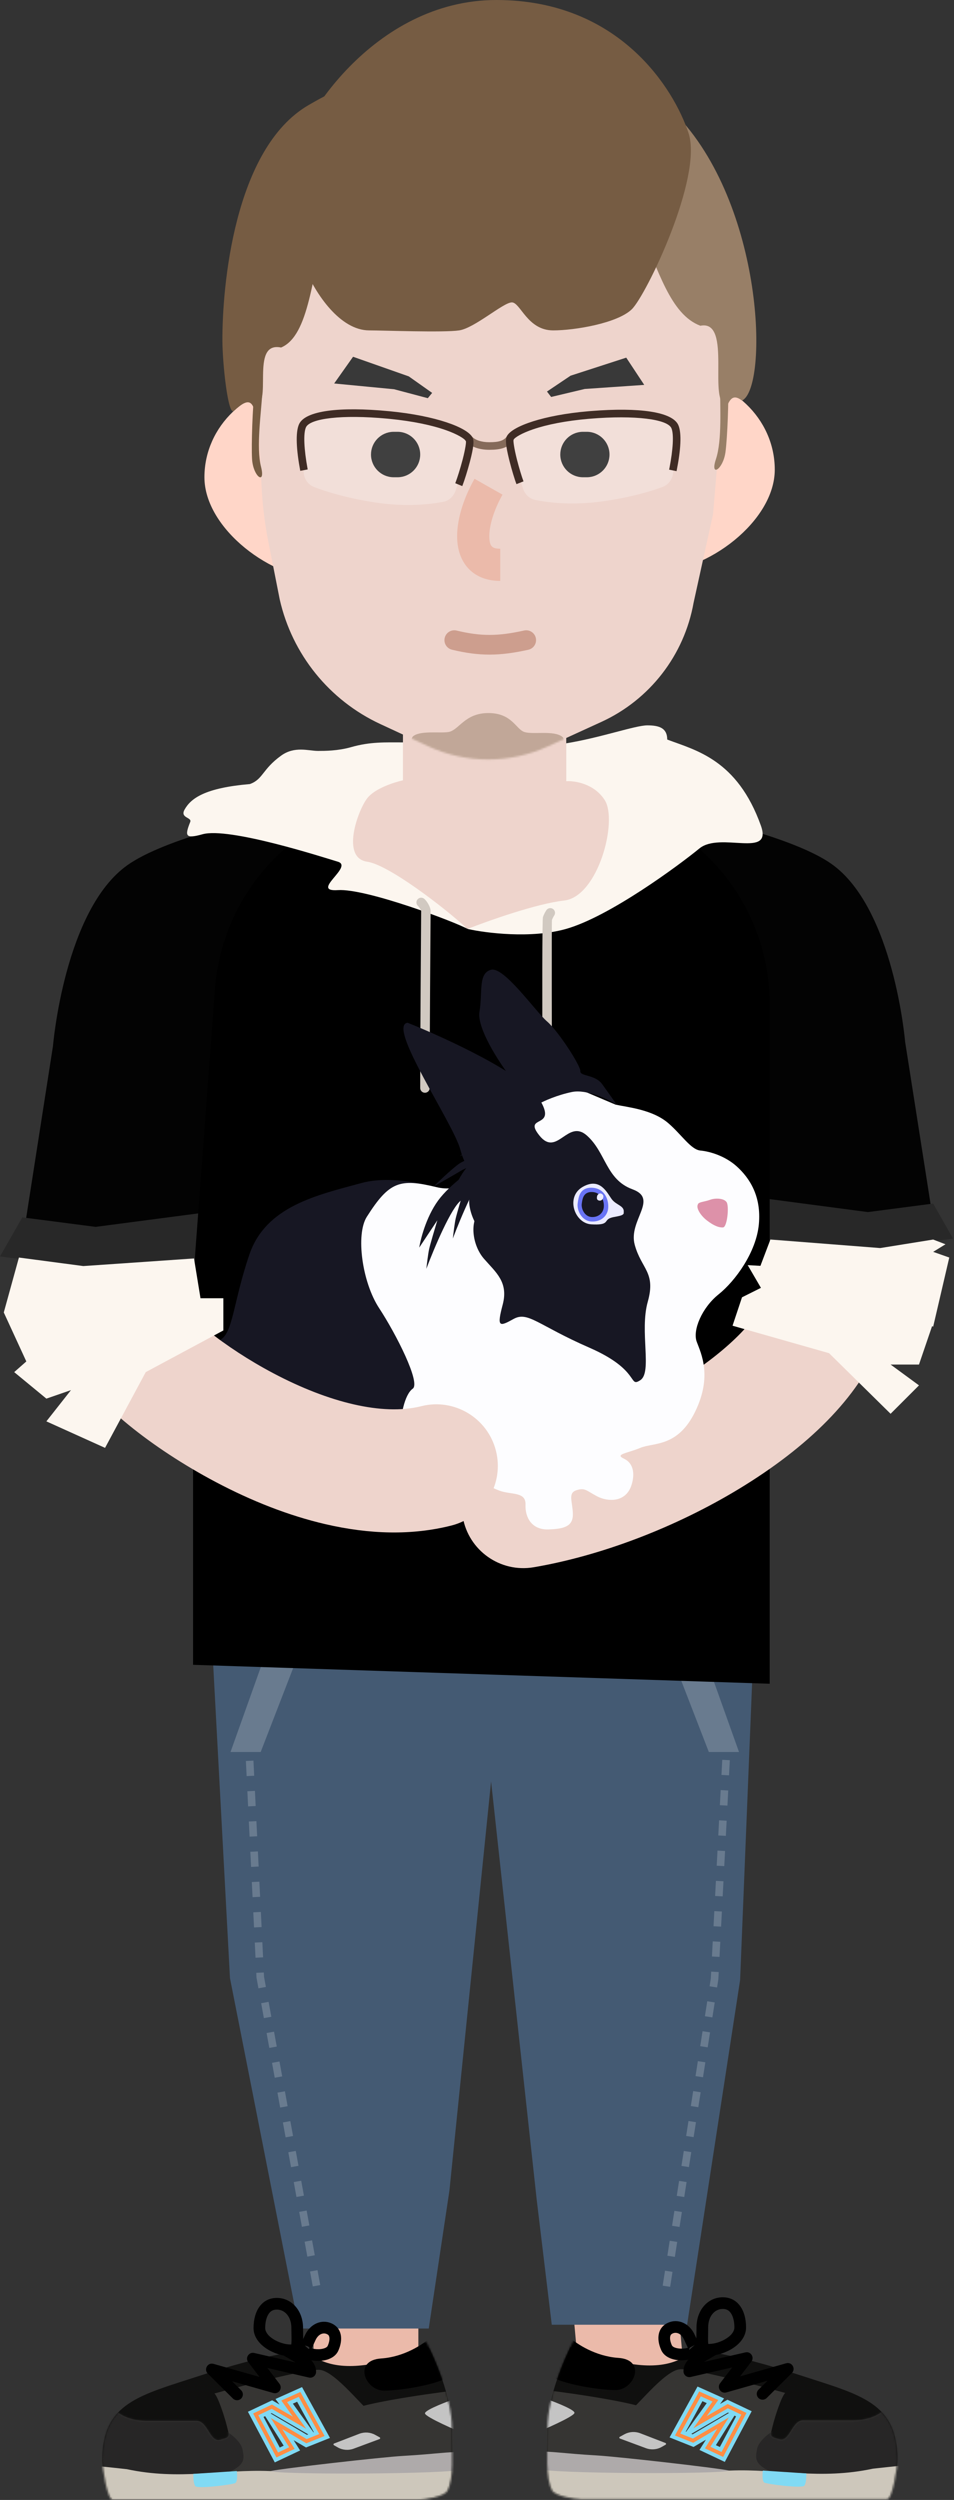 <?xml version="1.0" encoding="UTF-8"?>
<svg width="511px" height="1339px" viewBox="0 0 511 1339" version="1.1" xmlns="http://www.w3.org/2000/svg" xmlns:xlink="http://www.w3.org/1999/xlink">
    <rect x="0" y="0" width="511" height="1339" fill="#333333" stroke="none"/>
    <!-- Generator: Sketch 55.2 (78181) - https://sketchapp.com -->
    <title>gee_me_039</title>
    <desc>Created with Sketch.</desc>
    <defs>
        <path d="M187.738,63.906 C187.738,47.909 182.459,39.125 172.907,32.917 C127.454,3.398 68.519,2.008 14.363,0 C13.921,0 12.506,3.287 12.313,3.682 C10.369,7.679 0.168,29.468 0.168,46.905 C0.168,60.244 -0.973,73.36 2.703,80.136 C4.362,83.19 14.719,84.863 18.197,84.863 L182.099,84.863 C185.213,84.863 187.738,67.02 187.738,63.906 Z" id="path-1"></path>
        <path d="M120.969,27.398 C136.684,27.398 141.078,18.269 142.768,16.747 C145.809,20.298 143.275,34.601 145.302,41.093 C147.33,47.585 144.458,53.945 142.768,56.308 L1.33,62.902 C0.486,49.38 -0.698,22.327 1.33,22.327 C3.865,22.327 20.087,0.517 28.705,0.01 C35.6,-0.396 69.091,8.298 84.976,12.69 C82.948,14.719 79.602,25.065 78.386,29.934 C76.865,36.021 76.358,36.021 81.934,37.542 C87.511,39.064 88.525,27.398 94.608,27.398 L120.969,27.398 Z" id="path-3"></path>
        <path d="M0,64.17 C0,48.183 5.274,39.409 14.818,33.211 C60.23,3.713 119.114,2.323 173.221,0.325 C173.663,0.325 175.076,3.611 175.269,4.007 C177.212,7.993 187.403,29.762 187.403,47.189 C187.403,60.508 188.544,73.614 184.87,80.39 C183.213,83.443 172.865,85.107 169.39,85.107 L5.635,85.107 C2.523,85.107 0,67.284 0,64.17 Z" id="path-5"></path>
        <path d="M25.178,27.683 C9.476,27.683 5.087,18.563 3.398,17.042 C0.359,20.592 2.892,34.885 0.866,41.367 C-1.16,47.848 1.71,54.209 3.398,56.572 L144.71,63.155 C145.554,49.644 146.736,22.621 144.71,22.621 C142.178,22.621 125.97,0.832 117.36,0.325 C110.471,-0.081 77.009,8.602 61.139,12.984 C63.164,15.013 66.507,25.349 67.723,30.218 C69.243,36.295 69.748,36.295 64.177,37.816 C58.606,39.338 57.593,27.683 51.516,27.683 L25.178,27.683 Z" id="path-7"></path>
        <path d="M12.659,103.794 C15.632,63.502 37.677,17.909 71.672,0.934 C96.739,0.934 105.596,0.934 123.337,0.934 L199.271,0.934 C216.693,0.934 235.786,0.934 249.384,3.628 C286.328,21.652 310.249,68.076 310.249,111.966 L310.249,264.463 L310.249,482.987 L0.808,472.687 L0.808,264.463 L12.659,103.794 Z" id="path-9"></path>
        <path d="M0.293,133.27 C-3.179,60.721 54.677,0 127.273,0 C201.722,0 260.237,63.719 253.946,137.937 L246.076,230.772 L235.654,278.195 C230.648,306.305 212.171,330.168 186.218,342.044 L157.49,355.189 C147.488,359.766 136.618,362.135 125.62,362.135 C114.488,362.135 103.491,359.708 93.391,355.024 L67.903,343.202 C40.546,330.514 20.622,305.844 13.97,276.419 L7.896,245.657 C5.939,235.748 4.715,225.706 4.232,215.616 L0.293,133.27 Z" id="path-11"></path>
    </defs>
    <g id="GEE!-ME" stroke="none" stroke-width="1" fill="none" fill-rule="evenodd">
        <g id="gee_me_039" transform="translate(-345, -130)">
            <g transform="translate(345, 130)">
                <g id="lower-limb" transform="translate(54.75, 814.823)">
                    <path d="M190.164,125.593 C256.505,125.593 310.284,101.585 310.284,71.97 C310.284,42.356 256.505,18.348 190.164,18.348 C123.823,18.348 70.043,42.356 70.043,71.97 C70.043,101.585 123.823,125.593 190.164,125.593 Z" id="Path" fill="#445A73" fill-rule="nonzero"></path>
                    <path d="M264.567,248.155 C279.859,246.764 293.399,257.911 295.031,273.129 L295.077,273.591 L311.856,458.219 C313.26,473.672 301.878,487.339 286.432,488.744 C271.14,490.135 257.6,478.987 255.968,463.77 L255.922,463.307 L239.143,278.679 C237.739,263.226 249.121,249.56 264.567,248.155 Z" id="Path" fill="#EBBAAA" fill-rule="nonzero"></path>
                    <path d="M141.259,247.542 C156.613,247.542 169.09,259.871 169.338,275.174 L169.341,275.638 L169.341,452.648 C169.341,468.165 156.769,480.744 141.259,480.744 C125.905,480.744 113.428,468.416 113.18,453.113 L113.177,452.648 L113.177,275.638 C113.177,260.121 125.75,247.542 141.259,247.542 Z" id="Path" fill="#EBBAAA" fill-rule="nonzero"></path>
                    <polygon id="Path" fill="#445A73" fill-rule="nonzero" points="55.972 11.97 222.477 2.27373675e-13 185.983 358.463 174.896 432.36 105.444 432.36 68.438 244.7"></polygon>
                    <polygon id="Path" fill="#445A73" fill-rule="nonzero" points="195.047 17.872 350.886 17.872 341.681 245.714 313.292 430.332 240.799 430.332 232.787 363.859"></polygon>
                    <polygon id="Path" fill="#FFFFFF" opacity="0.2" points="68.726 123.564 96.248 46.428 112.406 52.432 84.884 123.564"></polygon>
                    <polygon id="Path" fill="#FFFFFF" opacity="0.2" points="341.086 123.564 313.564 46.428 297.407 52.432 324.929 123.564"></polygon>
                    <path d="M76.957,128.376 L77.354,136.481 L81.404,136.283 L81.007,128.178 L76.957,128.376 Z M77.751,144.587 L78.148,152.692 L82.198,152.494 L81.801,144.388 L77.751,144.587 Z M78.545,160.798 L78.942,168.903 L82.992,168.704 L82.595,160.599 L78.545,160.798 Z M79.339,177.008 L79.736,185.114 L83.786,184.915 L83.389,176.81 L79.339,177.008 Z M80.133,193.219 L80.53,201.324 L84.58,201.126 L84.183,193.02 L80.133,193.219 Z M80.927,209.43 L81.324,217.535 L85.374,217.336 L84.977,209.231 L80.927,209.43 Z M81.721,225.64 L82.118,233.746 L86.168,233.547 L85.771,225.442 L81.721,225.64 Z M86.566,241.652 L82.515,241.851 L82.641,244.425 L83.682,250.136 L87.672,249.408 L86.655,243.828 L86.685,244.093 L86.566,241.652 Z M85.137,258.119 L86.592,266.102 L90.582,265.375 L89.127,257.391 L85.137,258.119 Z M88.047,274.086 L89.502,282.069 L93.492,281.341 L92.037,273.358 L88.047,274.086 Z M90.957,290.053 L92.412,298.036 L96.402,297.308 L94.947,289.325 L90.957,290.053 Z M93.867,306.02 L95.322,314.003 L99.312,313.275 L97.857,305.292 L93.867,306.02 Z M96.778,321.986 L98.233,329.97 L102.222,329.242 L100.767,321.258 L96.778,321.986 Z M99.688,337.953 L101.143,345.937 L105.133,345.209 L103.677,337.225 L99.688,337.953 Z M102.598,353.92 L104.053,361.903 L108.043,361.176 L106.588,353.192 L102.598,353.92 Z M105.508,369.887 L106.963,377.87 L110.953,377.142 L109.498,369.159 L105.508,369.887 Z M108.418,385.854 L109.873,393.837 L113.863,393.109 L112.408,385.126 L108.418,385.854 Z M111.328,401.821 L112.784,409.804 L116.773,409.076 L115.318,401.093 L111.328,401.821 Z" id="Path" fill="#697B8F" fill-rule="nonzero"></path>
                    <path d="M332.118,127.749 L331.694,135.853 L335.744,136.065 L336.168,127.961 L332.118,127.749 Z M331.269,143.957 L330.844,152.06 L334.894,152.273 L335.319,144.169 L331.269,143.957 Z M330.419,160.164 L329.995,168.268 L334.045,168.481 L334.469,160.377 L330.419,160.164 Z M329.57,176.372 L329.145,184.476 L333.195,184.689 L333.62,176.585 L329.57,176.372 Z M328.721,192.58 L328.296,200.684 L332.346,200.896 L332.771,192.793 L328.721,192.58 Z M327.871,208.788 L327.446,216.892 L331.496,217.104 L331.921,209 L327.871,208.788 Z M327.022,224.996 L326.597,233.1 L330.647,233.312 L331.072,225.208 L327.022,224.996 Z M326.172,241.204 L325.968,245.101 L325.99,244.893 L325.337,249.054 L329.344,249.683 L329.996,245.521 L330.018,245.313 L330.222,241.416 L326.172,241.204 Z M324.081,257.072 L322.824,265.089 L326.831,265.717 L328.088,257.7 L324.081,257.072 Z M321.568,273.106 L320.311,281.123 L324.318,281.751 L325.575,273.734 L321.568,273.106 Z M319.055,289.14 L317.798,297.157 L321.805,297.786 L323.062,289.769 L319.055,289.14 Z M316.542,305.174 L315.285,313.191 L319.292,313.82 L320.549,305.803 L316.542,305.174 Z M314.029,321.208 L312.772,329.226 L316.779,329.854 L318.035,321.837 L314.029,321.208 Z M311.516,337.243 L310.259,345.26 L314.266,345.888 L315.522,337.871 L311.516,337.243 Z M309.003,353.277 L307.746,361.294 L311.753,361.922 L313.009,353.905 L309.003,353.277 Z M306.49,369.311 L305.233,377.328 L309.24,377.957 L310.496,369.94 L306.49,369.311 Z M303.977,385.345 L302.72,393.362 L306.727,393.991 L307.983,385.974 L303.977,385.345 Z M301.464,401.379 L300.207,409.397 L304.214,410.025 L305.47,402.008 L301.464,401.379 Z" id="Path" fill="#697B8F" fill-rule="nonzero"></path>
                    <path d="M426.002,502.86 C426.002,471.719 406.002,467.915 373.405,457.243 C357.439,452.019 341.145,447.465 324.613,444.726 C314.223,443.001 311.432,452.141 293.182,452.141 C276.907,452.141 256.603,444.077 252.399,442.332 C251.871,442.109 251.247,441.916 250.827,442.301 C250.726,442.393 250.639,442.514 250.577,442.636 C248.633,446.633 238.432,468.422 238.432,485.859 C238.432,499.198 237.291,512.314 240.967,519.09 C242.626,522.144 252.983,523.817 256.461,523.817 L420.362,523.817 C423.477,523.817 426.002,505.974 426.002,502.86 Z" id="Path" fill="#10100F" fill-rule="nonzero"></path>
                    <g id="Clipped" transform="translate(238.264, 438.954)">
                        <mask id="mask-2" fill="white">
                            <use xlink:href="#path-1"></use>
                        </mask>
                        <g id="Path"></g>
                        <g id="Group" mask="url(#mask-2)">
                            <g transform="translate(-10.139, -2.029)">
                                <path d="M173.692,44.633 C189.408,44.633 193.801,35.503 195.491,33.982 C198.533,37.532 195.998,51.835 198.026,58.327 C200.053,64.819 197.18,71.179 195.491,73.543 L54.053,80.136 C53.208,66.615 52.026,39.561 54.053,39.561 C56.588,39.561 72.81,17.752 81.428,17.245 C88.323,16.839 121.815,25.532 137.699,29.924 C135.672,31.953 132.326,42.3 131.109,47.169 C129.588,53.255 129.081,53.255 134.658,54.777 C140.234,56.298 141.248,44.633 147.331,44.633 L173.692,44.633 Z" id="Path" fill="#363533" fill-rule="nonzero"></path>
                                <g id="Clipped" stroke-width="1" fill="none" fill-rule="evenodd" transform="translate(52.722, 17.245)">
                                    <mask id="mask-4" fill="white">
                                        <use xlink:href="#path-3"></use>
                                    </mask>
                                    <g id="Path"></g>
                                    <path d="M69.957,42.604 C70.768,38.547 76.041,34.489 78.575,32.967 L107.979,17.245 L141.438,17.245 C146.169,28.403 154.111,52.951 148.028,61.877 C140.424,73.036 85.673,58.834 77.055,54.777 C68.436,50.719 68.943,47.676 69.957,42.604 Z" id="Path" fill="#272626" fill-rule="nonzero" mask="url(#mask-4)"></path>
                                </g>
                                <path d="M66.578,40.068 C64.145,36.011 25.009,30.259 9.293,28.403 L2.196,72.021 L81.279,76.586 C77.393,66.107 69.011,44.126 66.578,40.068 Z" id="Path" fill="#363533" fill-rule="nonzero"></path>
                                <path d="M51.532,52.109 L49.117,53.438 C48.737,53.651 48.778,54.209 49.185,54.361 L63.086,59.514 C65.912,60.569 69.057,60.305 71.669,58.794 L73.645,57.658 C74.015,57.445 73.972,56.897 73.575,56.745 L60.064,51.531 C57.275,50.455 54.152,50.668 51.532,52.109 Z" id="Path" fill="#C4C4C4" fill-rule="nonzero"></path>
                                <path d="M24.84,40.575 C24.84,38.547 10.646,33.475 10.646,33.475 L5.576,50.719 C5.576,50.719 24.84,42.604 24.84,40.575 Z" id="Path" fill="#C4C4C4" fill-rule="nonzero"></path>
                                <path d="M48.328,11.158 C36.161,10.347 26.022,3.723 21.967,0 C17.911,4.058 7.874,15.216 10.307,19.273 C13.349,24.345 36.668,28.403 46.807,28.403 C56.946,28.403 63.536,12.173 48.328,11.158 Z" id="Path" fill="#000000" fill-rule="nonzero"></path>
                                <path d="M108.147,71.514 C134.002,70.5 156.307,76.586 184.696,70.5 C235.391,64.921 209.346,68.238 222.21,92.907 L23.403,92.907 C3.717,88.251 -2.815,59.554 11.828,61.877 C43.766,66.949 88.367,72.295 108.147,71.514 Z" id="Path" fill="#CDC7BB" fill-rule="nonzero"></path>
                                <path d="M126.457,77.894 C125.617,77.225 125.371,74.872 125.722,71.514 L149.042,73.036 C149.042,76.109 148.832,78.229 147.991,79.568 C146.941,81.252 127.508,78.736 126.457,77.894 Z" id="Path" fill="#80DAF4" fill-rule="nonzero"></path>
                                <path d="M4.224,70.5 C11.118,73.34 104.599,73.543 107.641,71.514 C100.543,69.992 48.309,64.068 36.668,63.399 C18.925,62.385 12.166,61.035 4.224,61.37 C1.352,63.399 -2.671,67.659 4.224,70.5 Z" id="Path" fill="#AEAAAA" fill-rule="nonzero"></path>
                            </g>
                        </g>
                    </g>
                    <path d="M325.152,441.357 C326.625,440.46 328.546,440.928 329.442,442.402 C330.338,443.876 329.871,445.798 328.397,446.695 L324.02,449.23 C323.76,449.382 323.542,449.512 323.386,449.606 C323.152,449.749 322.924,449.891 322.704,450.031 L322.379,450.239 L344.524,445.14 C347.32,444.497 349.4,447.633 347.803,449.947 L347.703,450.084 L341.644,457.999 L366.342,450.972 C369.39,450.105 371.606,453.786 369.514,456.071 L369.395,456.195 L355.917,469.574 C354.693,470.79 352.715,470.782 351.501,469.557 C350.333,468.379 350.295,466.505 351.382,465.282 L351.518,465.139 L356.393,460.299 L334.291,466.588 C331.454,467.395 329.216,464.196 330.858,461.82 L330.958,461.684 L337.469,453.176 L315.174,458.31 C313.277,458.747 311.464,457.362 311.356,455.446 L311.351,455.265 C311.351,450.976 314.311,447.875 319.764,444.499 L320.416,444.103 C321.711,443.332 324.676,441.646 325.152,441.357 Z" id="Path" fill="#000000" fill-rule="nonzero"></path>
                    <path d="M332.381,415.623 C324.481,415.623 318.484,422.331 318.332,431.407 L318.324,432.856 L318.257,437.078 C318.254,437.407 318.253,437.692 318.254,437.997 C318.261,440.111 318.382,441.563 318.694,442.758 C319.053,444.131 319.669,445.107 320.618,445.773 C321.658,446.5 323.112,446.856 325.094,446.856 C329.231,446.856 334.162,445.319 338.002,442.762 C342.334,439.875 344.871,436.034 344.871,431.762 C344.871,427.137 343.747,423.111 341.643,420.245 C339.455,417.251 336.28,415.623 332.381,415.623 Z M332.381,421.872 C334.278,421.872 335.584,422.541 336.606,423.939 C337.862,425.65 338.626,428.385 338.626,431.762 C338.626,433.694 337.276,435.738 334.541,437.561 C331.712,439.445 327.981,440.608 325.094,440.608 L324.726,440.601 L324.627,440.595 L324.617,440.511 C324.551,439.98 324.511,439.259 324.501,438.306 L324.502,437.168 L324.566,433.145 C324.572,432.662 324.574,432.231 324.574,431.762 C324.574,425.792 328.019,421.872 332.381,421.872 Z" id="Path" fill="#000000" fill-rule="nonzero"></path>
                    <path d="M303.07,429.262 C300.425,430.445 298.757,432.499 298.16,435.168 C297.587,437.716 298.024,440.753 299.405,443.864 C300.678,446.719 303.545,448.525 307.348,449.148 C310.712,449.703 314.518,449.245 317.327,447.997 L317.602,447.87 C318.764,447.315 319.522,446.707 319.97,446.017 L320.161,445.698 C320.214,445.606 320.244,445.546 320.271,445.48 L320.325,445.332 L320.349,445.285 C320.408,445.162 320.423,445.075 320.438,444.95 L320.456,444.862 L320.486,444.682 C320.544,444.268 320.534,443.819 320.454,443.319 C320.318,442.486 320.006,441.556 319.471,440.313 L319.179,439.65 L317.661,436.37 L317.421,435.836 C314.656,429.627 308.492,426.85 303.07,429.262 Z M314.895,442.495 L317.358,441.178 L314.586,443.686 L314.332,443.636 L314.352,443.542 C314.365,443.493 314.389,443.414 314.441,443.24 L314.46,443.184 L314.495,443.122 C314.546,443.033 314.614,442.925 314.705,442.784 L314.895,442.495 Z M311.592,438.111 L311.813,438.595 L313.484,442.214 L313.689,442.678 L313.551,442.718 C311.989,443.138 310.057,443.262 308.361,442.982 C306.455,442.67 305.421,442.019 305.11,441.323 C304.243,439.369 303.998,437.67 304.253,436.536 C304.422,435.783 304.78,435.342 305.613,434.97 C307.666,434.056 310.148,435.122 311.592,438.111 Z" id="Path" fill="#000000" fill-rule="nonzero"></path>
                    <path d="M333.084,469.807 L318.874,463.432 L303.898,490.689 L316.733,495.8 L323.367,491.902 L319.915,497.402 L333.481,503.808 L347.887,476.652 L334.899,470.494 L330.94,472.794 L333.084,469.807 Z M338.646,479.006 L339.529,479.425 L330.829,495.825 L328.714,494.827 L338.646,479.006 Z M335.186,477.366 L335.689,477.604 L316.218,489.044 L315.549,488.777 L335.186,477.366 Z M321.502,471.281 L323.798,472.311 L312.777,487.673 L312.545,487.581 L321.502,471.281 Z" id="Path" fill="#80DAF4" fill-rule="nonzero"></path>
                    <path d="M329.989,470.642 L319.75,466.048 L306.781,489.653 L316.561,493.548 L329.501,485.945 L322.848,496.544 L332.597,501.147 L345.101,477.576 L334.995,472.785 L323.772,479.306 L329.989,470.642 Z M320.626,468.664 L326.893,471.476 L316.604,485.818 L335.09,475.074 L342.315,478.5 L331.712,498.486 L325.781,495.684 L335.635,479.99 L316.389,491.295 L309.663,488.617 L320.626,468.664 Z" id="Path" fill="#FF8D43" fill-rule="nonzero"></path>
                    <path d="M-3.69482223e-13,503.124 C-3.69482223e-13,472.013 19.982,468.209 52.55,457.548 C68.501,452.334 84.78,447.779 101.299,445.04 C111.679,443.316 114.467,452.445 132.701,452.445 C148.961,452.445 169.245,444.391 173.447,442.646 C173.975,442.423 174.601,442.23 175.02,442.626 C175.121,442.717 175.206,442.829 175.269,442.961 C177.212,446.947 187.402,468.716 187.402,486.143 C187.402,499.462 188.543,512.568 184.87,519.344 C183.213,522.397 172.865,524.061 169.39,524.061 L5.635,524.061 C2.523,524.061 -3.69482223e-13,506.238 -3.69482223e-13,503.124 Z" id="Path" fill="#10100F" fill-rule="nonzero"></path>
                    <g id="Clipped" transform="translate(0, 438.954)">
                        <mask id="mask-6" fill="white">
                            <use xlink:href="#path-5"></use>
                        </mask>
                        <g id="Path"></g>
                        <g id="Group" mask="url(#mask-6)">
                            <g transform="translate(-24.333, -2.029)">
                                <path d="M48.497,44.917 C32.796,44.917 28.406,35.798 26.718,34.276 C23.679,37.816 26.211,52.109 24.185,58.601 C22.159,65.083 25.029,71.433 26.718,73.796 L168.03,80.39 C168.873,66.878 170.056,39.845 168.03,39.845 C165.497,39.845 149.289,18.056 140.679,17.549 C133.791,17.143 100.328,25.826 84.458,30.218 C86.484,32.247 89.826,42.584 91.042,47.453 C92.562,53.529 93.068,53.529 87.497,55.051 C81.925,56.572 80.912,44.917 74.835,44.917 L48.497,44.917 Z" id="Path" fill="#363533" fill-rule="nonzero"></path>
                                <g id="Clipped" stroke-width="1" fill="none" fill-rule="evenodd" transform="translate(23.319, 17.245)">
                                    <mask id="mask-8" fill="white">
                                        <use xlink:href="#path-7"></use>
                                    </mask>
                                    <g id="Path"></g>
                                    <path d="M76.144,42.878 C75.334,38.82 70.066,34.763 67.534,33.241 L38.157,17.539 L4.728,17.539 C0.001,28.687 -7.934,53.215 -1.856,62.131 C5.741,73.279 60.443,59.088 69.053,55.04 C77.664,50.983 77.157,47.94 76.144,42.878 Z" id="Path" fill="#272626" fill-rule="nonzero" mask="url(#mask-8)"></path>
                                </g>
                                <path d="M155.514,40.352 C157.946,36.305 197.047,30.553 212.748,28.697 L219.839,72.275 L140.826,76.84 C144.709,66.371 153.083,44.41 155.514,40.352 Z" id="Path" fill="#363533" fill-rule="nonzero"></path>
                                <path d="M170.551,52.393 L172.959,53.712 C173.34,53.925 173.298,54.483 172.891,54.635 L159.007,59.788 C156.182,60.833 153.037,60.569 150.425,59.068 L148.455,57.931 C148.086,57.718 148.127,57.171 148.526,57.018 L162.019,51.815 C164.809,50.739 167.931,50.942 170.551,52.393 Z" id="Path" fill="#C4C4C4" fill-rule="nonzero"></path>
                                <path d="M197.215,40.859 C197.215,38.831 211.397,33.769 211.397,33.769 L216.461,50.993 C216.461,50.993 197.215,42.888 197.215,40.859 Z" id="Path" fill="#C4C4C4" fill-rule="nonzero"></path>
                                <path d="M173.748,11.473 C185.904,10.661 196.034,4.037 200.086,0.325 C204.137,4.372 214.167,15.52 211.735,19.578 C208.696,24.65 185.398,28.697 175.268,28.697 C165.138,28.697 158.553,12.487 173.748,11.473 Z" id="Path" fill="#000000" fill-rule="nonzero"></path>
                                <path d="M113.982,71.778 C88.152,70.763 65.866,76.84 37.502,70.763 C-13.147,65.184 12.875,68.501 0.022,93.141 L198.652,93.141 C218.321,88.495 224.846,59.818 210.217,62.141 C178.308,67.213 133.747,72.549 113.982,71.778 Z" id="Path" fill="#CDC7BB" fill-rule="nonzero"></path>
                                <path d="M95.69,78.148 C96.529,77.479 96.774,75.125 96.424,71.768 L73.126,73.289 C73.126,76.363 73.335,78.483 74.175,79.822 C75.224,81.496 94.64,78.99 95.69,78.148 Z" id="Path" fill="#80DAF4" fill-rule="nonzero"></path>
                                <path d="M217.813,70.763 C210.924,73.593 117.527,73.796 114.488,71.778 C121.579,70.256 173.767,64.332 185.398,63.663 C203.125,62.648 209.878,61.299 217.813,61.634 C220.683,63.663 224.701,67.923 217.813,70.763 Z" id="Path" fill="#AEAAAA" fill-rule="nonzero"></path>
                            </g>
                        </g>
                    </g>
                    <path d="M96.473,442.716 C97.337,441.296 99.15,440.811 100.599,441.578 L104.965,444.105 C105.292,444.296 105.572,444.462 105.771,444.583 C111.46,448.049 114.552,451.188 114.552,455.57 C114.552,457.517 112.797,458.974 110.907,458.65 L110.729,458.614 L88.461,453.489 L94.962,461.977 C96.755,464.319 94.605,467.579 91.793,466.925 L91.63,466.883 L69.559,460.609 L74.42,465.432 C75.597,466.6 75.651,468.474 74.573,469.706 L74.439,469.851 C73.271,471.029 71.398,471.082 70.167,470.004 L70.023,469.869 L56.555,456.51 C54.305,454.278 56.425,450.54 59.442,451.243 L59.607,451.286 L84.274,458.296 L78.227,450.399 C76.482,448.121 78.472,444.926 81.239,445.421 L81.406,445.455 L103.512,450.541 L102.87,450.133 L102.246,449.754 C101.025,449.029 98.089,447.358 97.516,447.009 C96.043,446.111 95.576,444.189 96.473,442.716 Z" id="Path" fill="#000000" fill-rule="nonzero"></path>
                    <path d="M93.537,415.968 C89.646,415.968 86.475,417.592 84.283,420.581 C82.18,423.449 81.058,427.465 81.058,432.087 C81.058,436.35 83.594,440.19 87.92,443.075 C91.764,445.627 96.689,447.16 100.817,447.16 C102.773,447.16 104.205,446.813 105.233,446.125 C106.239,445.421 106.853,444.445 107.212,443.072 C107.503,441.97 107.627,440.625 107.649,438.738 L107.648,437.405 L107.582,433.18 L107.577,432.087 C107.577,422.842 101.532,415.968 93.537,415.968 Z M93.537,422.217 C97.892,422.217 101.331,426.127 101.331,432.087 L101.338,433.388 L101.401,437.291 C101.406,437.672 101.407,437.98 101.406,438.308 L101.404,438.623 C101.395,439.543 101.357,440.25 101.296,440.775 L101.279,440.9 L101.185,440.905 C101.073,440.909 100.95,440.912 100.817,440.912 C97.937,440.912 94.209,439.751 91.379,437.872 C88.653,436.055 87.303,434.01 87.303,432.087 C87.303,428.713 88.065,425.986 89.318,424.278 C90.339,422.885 91.645,422.217 93.537,422.217 Z" id="Path" fill="#000000" fill-rule="nonzero"></path>
                    <path d="M107.981,437.268 L107.082,439.199 C106.926,439.535 106.791,439.832 106.666,440.113 L106.573,440.322 C105.957,441.707 105.601,442.73 105.455,443.628 L105.415,443.925 C105.373,444.312 105.376,444.665 105.422,444.997 L105.436,445.085 L105.497,445.689 L105.928,446.337 C106.42,447.074 107.26,447.722 108.573,448.309 C111.383,449.56 115.187,450.018 118.553,449.462 C122.349,448.84 125.212,447.033 126.483,444.183 C127.864,441.079 128.301,438.042 127.729,435.49 C127.131,432.819 125.46,430.762 122.814,429.594 C117.493,427.223 111.447,429.864 108.623,435.86 L107.981,437.268 Z M120.283,435.306 C121.114,435.673 121.467,436.108 121.635,436.857 C121.89,437.994 121.645,439.692 120.779,441.64 C120.469,442.334 119.437,442.985 117.539,443.296 L117.172,443.35 C115.569,443.557 113.801,443.422 112.351,443.032 L112.22,442.994 L112.551,442.256 L114.033,439.053 L114.19,438.702 C115.608,435.514 118.167,434.363 120.283,435.306 Z M110.519,443.274 L108.526,441.47 L109.375,441.689 C110.208,441.914 110.439,442.037 110.768,442.414 L110.794,442.444 L110.7,442.388 L110.775,442.451 C110.854,442.524 110.944,442.622 111.034,442.743 L111.086,442.815 L111.12,442.873 L110.519,443.274 Z" id="Path" fill="#000000" fill-rule="nonzero"></path>
                    <path d="M121.999,490.962 L107.035,463.728 L92.83,470.089 L94.979,473.085 L91.022,470.789 L78.04,476.934 L92.436,504.07 L105.998,497.678 L102.549,492.183 L109.173,496.074 L121.999,490.962 Z M86.4,479.71 L87.276,479.295 L97.195,495.099 L95.09,496.091 L86.4,479.71 Z M90.237,477.893 L90.733,477.659 L110.362,489.048 L109.687,489.317 L90.237,477.893 Z M104.404,471.573 L113.351,487.857 L113.129,487.946 L102.118,472.597 L104.404,471.573 Z" id="Path" fill="#80DAF4" fill-rule="nonzero"></path>
                    <path d="M119.116,489.927 L106.158,466.343 L95.926,470.925 L102.138,479.585 L90.926,473.079 L80.827,477.86 L93.321,501.411 L103.064,496.818 L96.417,486.228 L109.344,493.822 L119.116,489.927 Z M105.28,468.957 L116.233,488.892 L109.515,491.57 L90.286,480.275 L100.13,495.958 L94.205,498.75 L83.613,478.784 L90.828,475.368 L109.298,486.086 L99.021,471.76 L105.28,468.957 Z" id="Path" fill="#FF8D43" fill-rule="nonzero"></path>
                </g>
                <g id="upper-limb" transform="translate(0, 388.509)">
                    <path d="M173.069,41.767 C202.055,35.961 231.498,46.992 250.88,69.325 C284.348,107.889 277.363,166.907 235.819,196.584 L122.769,277.346 L12.891,271.058 L28.37,171.793 C28.37,171.793 34.446,98.684 68.371,74.79 C88.15,60.859 136.33,49.129 173.069,41.767 Z" id="Path" fill="#030303" fill-rule="nonzero"></path>
                    <path d="M341.086,41.532 C312.684,35.893 283.842,46.658 264.788,68.472 C231.604,106.465 238.506,164.826 279.637,194.02 L391.376,273.331 L500.144,267.147 L484.821,169.516 C484.821,169.516 478.807,97.611 445.225,74.111 C425.556,60.346 377.515,48.765 341.086,41.532 Z" id="Path" fill="#030303" fill-rule="nonzero"></path>
                    <polygon id="Path" fill="#282828" fill-rule="nonzero" points="471.965 279.97 411.132 274.898 411.132 253.596 464.868 260.696 499.847 256.132 510.493 274.898"></polygon>
                    <polygon id="Path" fill="#282828" fill-rule="nonzero" points="43.245 290.114 111.528 284.456 111.528 260.696 51.212 268.617 11.949 263.525 -4.47641924e-13 284.456"></polygon>
                    <path d="M115.139,141.231 C119.471,83.284 167.728,38.48 225.808,38.48 L301.296,38.48 C362.588,38.48 412.275,88.189 412.275,149.511 L412.275,298.066 L412.275,513.322 L103.417,503.177 L103.417,298.066 L115.139,141.231 Z" id="Path" fill="#000000" fill-rule="nonzero"></path>
                    <g id="Clipped" transform="translate(102.403, 37.532)">
                        <mask id="mask-10" fill="white">
                            <use xlink:href="#path-9"></use>
                        </mask>
                        <g id="Path"></g>
                        <path d="M240.534,8.095 C240.534,50.354 192.929,71.447 148.028,71.447 C143.465,67.39 128.856,62.172 116.09,54.71 C88.911,38.822 71.126,16.691 77.93,8.095 C77.93,-34.163 114.33,-68.42 159.231,-68.42 C204.133,-68.42 240.534,-34.163 240.534,8.095 Z" id="Path" fill="#EED4CC" fill-rule="nonzero" mask="url(#mask-10)"></path>
                    </g>
                    <path d="M261.71,104.87 C300.487,104.87 331.923,79.674 331.923,48.594 C331.923,42.962 330.891,37.523 328.969,32.393 L300.11,28.843 L222.14,28.843 C219.045,28.843 215.96,29.226 212.959,29.986 L193.596,34.886 C192.226,39.274 191.498,43.866 191.498,48.594 C191.498,79.674 222.933,104.87 261.71,104.87 Z" id="Path" fill="#EED4CC"></path>
                    <path d="M302.139,93.83 C287.539,95.453 261.583,104.651 250.431,109.046 C260.232,111.244 284.497,114.321 303.153,109.046 C326.472,102.454 363.479,75.064 374.632,65.935 C385.785,56.805 413.928,71.538 407.583,53.762 C394.91,18.259 372.604,13.356 357.396,7.608 C357.396,1.522 353.239,5.68434189e-14 346.75,5.68434189e-14 C340.261,5.68434189e-14 321.91,6.593 303.153,9.637 L303.153,29.924 C307.715,29.587 318.26,31.142 323.937,40.068 C331.035,51.226 320.389,91.802 302.139,93.83 Z" id="Path" fill="#FCF6EF" fill-rule="nonzero"></path>
                    <path d="M196.694,73.036 C208.05,74.659 237.589,97.211 250.431,109.046 C244.347,105.496 196.187,87.237 180.979,88.251 C165.772,89.266 189.597,75.638 180.979,73.036 C172.362,70.433 122.615,54.399 108.485,58.327 C99.362,60.863 98.833,59.399 101.896,51.734 C102.909,49.198 96.32,49.705 98.854,45.14 C102.282,38.963 110.005,33.475 133.832,31.446 C140.93,28.91 140.422,23.557 150.561,16.23 C157.861,10.955 165.264,13.694 170.333,13.694 L170.334,13.694 C173.882,13.694 180.98,13.694 188.077,11.665 C198.38,8.721 206.325,9.129 215.958,9.129 L215.958,29.417 C211.227,30.431 200.75,33.779 196.694,39.054 C191.625,45.647 182.5,71.007 196.694,73.036 Z" id="Path" fill="#FCF6EF" fill-rule="nonzero"></path>
                    <path d="M409.826,307.068 C416.426,290.1 435.524,281.697 452.484,288.3 C469.444,294.903 477.843,314.01 471.243,330.978 C460.023,359.827 432.632,386.663 395.689,409.039 C362.007,429.44 322.285,444.72 285.88,450.931 C267.94,453.992 250.917,441.924 247.858,423.975 C244.798,406.027 256.861,388.996 274.801,385.935 C302.81,381.156 334.766,368.863 361.559,352.635 L363.09,351.7 C387.679,336.552 404.625,319.889 409.674,307.452 L409.826,307.068 Z" id="Path" fill="#EED4CC" fill-rule="nonzero"></path>
                    <polygon id="Path" fill="#FCF6EF" fill-rule="nonzero" points="444.083 291.635 400.486 289.099 407.583 301.272 397.444 306.344 392.375 321.559 444.083 336.268 477.035 368.728 492.243 353.512 477.035 342.354 492.243 342.354 499.34 321.559"></polygon>
                    <path d="M292.649,99.018 C293.425,97.852 294.999,97.537 296.164,98.313 C297.329,99.09 297.644,100.664 296.868,101.83 C296.447,102.463 295.896,103.508 295.643,104.269 C295.46,104.816 295.535,167.919 295.773,223.153 C295.779,224.554 294.649,225.694 293.249,225.7 C291.849,225.706 290.709,224.576 290.703,223.175 L290.607,199.125 C290.399,142.64 290.405,103.951 290.833,102.665 C291.249,101.419 291.998,99.996 292.649,99.018 Z" id="Path" fill="#D1C9C1" fill-rule="nonzero"></path>
                    <path d="M223.481,93.439 C224.257,92.273 225.83,91.958 226.995,92.734 C228.398,93.669 230.518,97.004 230.653,99.194 L230.659,99.553 L230.37,141.51 L230.218,169.564 C230.175,179.241 230.153,187.546 230.153,194.254 C230.153,195.655 229.018,196.79 227.618,196.79 C226.218,196.79 225.083,195.655 225.083,194.254 L225.107,180.651 C225.118,176.919 225.133,172.906 225.152,168.632 L225.3,141.479 L225.59,99.41 C225.59,99.335 225.332,98.719 224.901,98.032 C224.683,97.685 224.442,97.346 224.226,97.077 L224.104,96.93 L224.016,96.831 L223.912,96.745 C223.018,95.957 222.79,94.635 223.389,93.587 L223.481,93.439 Z" id="Path" fill="#D1C9C1" fill-rule="nonzero"></path>
                    <path d="M187.238,424.156 C184.506,421.209 184.053,410.168 187.215,401.758 C192.598,400.798 202.933,399.854 207.953,404.7 C214.228,410.759 215.169,421.475 210.936,425.304 C206.703,429.134 190.651,427.84 187.238,424.156 Z" id="Path" fill="#E6E6EB" fill-rule="nonzero"></path>
                    <path d="M193.637,245.12 C212.672,239.945 239.186,248.302 250.063,253.127 C252.794,298.06 257.013,391.146 252.038,404.025 C245.819,420.124 206.267,407.62 189.525,405.982 C172.784,404.344 156.512,388.992 129.73,369.686 C102.949,350.38 110.199,332.212 117.498,329.311 C124.797,326.409 124.779,309.179 133.606,283.36 C142.432,257.541 169.844,251.587 193.637,245.12 Z" id="Path" fill="#171723" fill-rule="nonzero"></path>
                    <path d="M357.904,213.02 C349.412,205.743 336.232,204.566 329.71,203.148 L297.457,189.464 L278.772,206.747 C272.872,220.021 257.779,253.129 233.908,247.36 C214.168,242.59 208.523,244.25 196.486,263.215 C190.466,272.698 193.973,298.271 203.077,312.141 C212.181,326.012 225.463,352.217 221.062,355.302 C212.595,361.237 209.665,402.687 229.467,400.082 C249.27,397.478 256.533,405.824 267.497,409.891 C273.83,412.239 281.754,410.299 281.485,417.397 C281.216,424.497 285.007,430.92 293.652,430.67 C302.297,430.42 306.927,428.964 306.851,422.504 C306.774,415.967 304.017,411.264 308.665,409.709 C313.314,408.154 314.033,409.869 319.753,412.895 C325.475,415.922 334.937,416.351 338.099,407.361 C339.781,402.579 340.265,395.621 334.15,392.745 C329.125,390.381 335.939,389.909 342.997,386.972 C350.054,384.036 362.956,386.786 372.306,367.686 C381.655,348.587 375.512,336.394 373.198,330.158 C370.885,323.924 376.039,311.858 384.919,304.75 C393.797,297.642 405.08,282.262 406.477,267.202 C407.874,252.141 401.501,242.438 394.633,236.235 C388.412,230.616 380.238,228.207 375.14,227.729 C370.042,227.251 365.066,219.158 357.904,213.02 Z" id="Path" fill="#FDFDFF" fill-rule="nonzero"></path>
                    <path d="M245.389,235.174 C249.355,232.192 258.082,230.084 261.951,229.403 L267.852,241.561 C263.102,244.415 252.3,250.971 247.096,254.367 C241.892,257.763 232.437,280.26 228.361,291.084 C228.634,288.581 229.317,282.951 229.866,280.47 C230.414,277.988 233.023,269.187 234.259,265.096 L224.561,279.717 C225.405,274.34 228.876,261.428 236.004,252.792 C243.132,244.157 254.346,236.773 259.063,234.161 C256.434,234.773 250.316,236.513 246.874,238.584 C243.432,240.655 235.618,245.108 232.141,247.075 C234.905,244.351 241.424,238.155 245.389,235.174 Z" id="Path" fill="#171723" fill-rule="nonzero"></path>
                    <path d="M259.585,218.943 C263.55,215.962 272.278,213.854 276.147,213.173 L282.049,225.331 C277.298,228.184 266.497,234.74 261.291,238.137 C256.087,241.533 246.634,264.03 242.557,274.854 C242.829,272.351 243.513,266.721 244.061,264.24 C244.61,261.757 247.22,252.957 248.455,248.866 L238.757,263.487 C239.601,258.11 243.072,245.198 250.199,236.562 C257.328,227.927 268.542,220.543 273.258,217.931 C270.629,218.543 264.511,220.282 261.069,222.354 C257.627,224.425 249.813,228.878 246.336,230.845 C249.1,228.121 255.621,221.925 259.585,218.943 Z" id="Path" fill="#171723" fill-rule="nonzero"></path>
                    <path d="M256.82,153.427 C255.397,162.085 267.065,180.066 273.078,187.975 L288.97,202.536 C291.46,201.166 298.417,198.019 306.323,196.385 C314.23,194.75 325.696,200.283 330.441,203.253 L322.645,192.303 C318.747,186.827 310.689,188.145 310.858,185.215 C311.028,182.286 299.127,163.861 292.991,158.561 C286.855,153.26 269.885,128.948 262.963,130.919 C256.042,132.89 258.6,142.605 256.82,153.427 Z" id="Path" fill="#171723" fill-rule="nonzero"></path>
                    <path d="M288.828,200.055 C280.492,186.666 238.37,167.299 218.351,159.29 C206.848,160.61 242.928,213.229 246.592,227.286 C250.257,241.342 263.634,254.561 257.474,259.839 C251.314,265.118 252.877,278.383 259.222,285.683 C265.567,292.982 272.46,298.144 269.269,310.243 C266.078,322.342 267.318,322.272 275.063,317.956 C282.809,313.641 288.121,321.286 315.686,333.319 C343.253,345.353 336.477,354.974 342.983,350.729 C349.489,346.484 342.509,324.574 346.971,308.718 C351.433,292.863 343.544,291.251 339.983,278.194 C336.424,265.137 353.048,253.714 338.783,248.49 C324.518,243.267 324.608,228.76 314.335,219.672 C304.061,210.585 298.399,231.439 288.985,219.766 C279.57,208.094 299.245,216.792 288.828,200.055 Z" id="Path" fill="#171723" fill-rule="nonzero"></path>
                    <path d="M252.458,249.538 C249.62,254.812 252.628,262.895 254.486,266.276 L264.119,259.175 L257.022,242.438 C256.683,242.607 255.297,244.263 252.458,249.538 Z" id="Path" fill="#171723" fill-rule="nonzero"></path>
                    <path d="M327.698,253.81 C330.181,257.115 334.59,257.249 334.077,260.867 C334.594,263.155 328.637,262.802 326.227,264.183 C323.818,265.564 325.714,267.802 316.689,267.26 C307.665,266.717 302.795,252.49 312.158,247.174 C321.521,241.858 325.215,250.504 327.698,253.81 Z" id="Path" fill="#EBEBFF" fill-rule="nonzero"></path>
                    <path d="M309.42,256.078 C309.927,252.498 310.527,248.268 315.724,247.678 C323.64,247.142 326.105,253.799 325.794,258.402 C325.482,263.005 321.633,266.11 316.575,265.725 C311.515,265.338 308.912,259.658 309.42,256.078 Z" id="Path" fill="#6974F5" fill-rule="nonzero"></path>
                    <path d="M311.616,256.202 C311.992,253.548 312.437,250.412 316.19,249.96 C321.908,249.541 323.67,254.467 323.432,257.878 C323.194,261.291 320.406,263.602 316.755,263.33 C313.104,263.058 311.24,258.855 311.616,256.202 Z" id="Path" fill="#171723" fill-rule="nonzero"></path>
                    <path d="M319.794,252.315 C319.684,253.089 319.554,254.003 320.546,254.431 C322.079,255.007 322.956,253.768 323.165,252.792 C323.374,251.818 322.795,250.946 321.773,250.729 C320.751,250.512 319.903,251.541 319.794,252.315 Z" id="Path" fill="#ECECFF" fill-rule="nonzero"></path>
                    <path d="M56.576,300.02 C72.291,292.383 91.089,298.371 99.603,313.352 L99.71,313.545 L99.786,313.635 C100.124,314.033 100.586,314.546 101.16,315.145 L101.381,315.373 C103.792,317.858 107.221,320.928 111.356,324.239 C121.127,332.062 133.394,340.127 146.27,346.945 C176.432,362.917 204.951,369.632 224.989,364.819 L225.594,364.67 C243.233,360.19 261.162,370.865 265.64,388.512 C270.117,406.16 259.448,424.098 241.809,428.578 C220.662,433.948 197.912,433.334 174.232,427.834 C154.684,423.293 134.798,415.471 115.44,405.22 C81.193,387.085 50.14,362.221 41.332,344.078 C33.381,327.7 40.206,307.975 56.576,300.02 Z" id="Path" fill="#EED4CC" fill-rule="nonzero"></path>
                    <polygon id="Path" fill="#FCF6EF" fill-rule="nonzero" points="103.924 285.549 107.4 306.851 119.639 306.851 119.639 324.095 78.069 346.412 56.271 386.987 24.84 372.786 38.021 356.048 24.84 360.613 7.604 346.412 14.098 340.694 2.028 314.459 10.139 285.042 44.611 289.606"></polygon>
                    <polygon id="Path" fill="#FCF6EF" fill-rule="nonzero" points="407.076 290.114 412.653 275.405 471.458 279.97 499.847 275.405 506.437 277.941 499.847 281.998 508.465 285.042 499.847 322.067 451.181 301.272"></polygon>
                    <path d="M378.719,265.232 C375.168,262.513 372.788,258.484 373.785,256.656 C373.986,255.239 377.434,255.206 380.292,254.134 C383.15,253.063 387.799,253.231 389.214,255.4 C390.628,257.57 389.537,268.736 387.298,268.911 C385.06,269.085 382.27,267.95 378.719,265.232 Z" id="Path" fill="#DD91A9" fill-rule="nonzero"></path>
                    <rect id="Rectangle" fill="#EED4CC" fill-rule="nonzero" x="215.836" y="3.043" width="87.464" height="68.625"></rect>
                </g>
                <g id="hand" transform="translate(109.5, 0)">
                    <path d="M104.746,255.621 C104.746,283.071 93.861,310.591 64.937,310.591 C36.012,310.591 7.531753e-13,283.071 7.531753e-13,255.621 C7.531753e-13,228.171 23.448,205.92 52.372,205.92 C81.298,205.92 104.746,228.171 104.746,255.621 Z" id="Path" fill="#FFD6C8" fill-rule="nonzero"></path>
                    <path d="M200.75,251.564 C200.75,279.013 211.634,306.533 240.558,306.533 C269.484,306.533 305.496,279.013 305.496,251.564 C305.496,224.114 282.048,201.862 253.122,201.862 C224.198,201.862 200.75,224.114 200.75,251.564 Z" id="Path" fill="#FFD6C8" fill-rule="nonzero"></path>
                    <path d="M26.654,177.902 C23.183,105.354 81.038,44.633 153.635,44.633 C228.083,44.633 286.598,108.352 280.307,182.57 L272.437,275.405 L262.015,322.827 C257.009,350.938 238.533,374.801 212.579,386.677 L183.852,399.822 C173.85,404.399 162.98,406.768 151.981,406.768 C140.849,406.768 129.852,404.341 119.752,399.657 L94.264,387.835 C66.908,375.147 46.984,350.476 40.331,321.052 L34.257,290.29 C32.3,280.381 31.076,270.339 30.593,260.249 L26.654,177.902 Z" id="Path" fill="#EED4CC" fill-rule="nonzero"></path>
                    <g id="Clipped" transform="translate(26.361, 44.633)">
                        <mask id="mask-12" fill="white">
                            <use xlink:href="#path-11"></use>
                        </mask>
                        <g id="Path"></g>
                        <path d="M104.43,347.426 C99.968,348.238 88.715,346.412 85.167,349.962 C79.59,359.599 101.794,367.714 125.722,367.714 C149.65,367.714 170.332,353.907 165.263,349.962 C160.7,346.412 149.548,348.948 144.985,347.426 C140.448,345.913 138.396,337.282 125.722,337.282 C113.049,337.282 110.006,346.412 104.43,347.426 Z" id="Path" fill-opacity="0.523" fill="#987F67" fill-rule="nonzero" mask="url(#mask-12)"></path>
                    </g>
                    <path d="M171.217,337.713 C174.06,337.081 176.876,338.874 177.507,341.717 C178.139,344.561 176.347,347.378 173.505,348.01 C158.116,351.432 147.319,351.544 132.596,347.989 C129.766,347.305 128.025,344.456 128.709,341.624 C129.392,338.792 132.24,337.051 135.07,337.734 C148.156,340.895 157.336,340.799 171.217,337.713 Z" id="Path" fill="#CD9E8E" fill-rule="nonzero"></path>
                    <path d="M204.806,231.279 C211.525,231.279 216.972,236.729 216.972,243.452 C216.972,250.071 211.691,255.457 205.115,255.621 L204.806,255.625 L202.778,255.625 C196.058,255.625 190.611,250.175 190.611,243.452 C190.611,236.833 195.892,231.447 202.469,231.283 L202.778,231.279 L204.806,231.279 Z" id="Path" fill="#000000" fill-rule="nonzero"></path>
                    <path d="M103.417,231.279 C110.136,231.279 115.583,236.729 115.583,243.452 C115.583,250.071 110.302,255.457 103.726,255.621 L103.417,255.625 L101.389,255.625 C94.669,255.625 89.222,250.175 89.222,243.452 C89.222,236.833 94.503,231.447 101.08,231.283 L101.389,231.279 L103.417,231.279 Z" id="Path" fill="#000000" fill-rule="nonzero"></path>
                    <path d="M178.408,79.775 C240.338,78.199 233.257,162.294 265.639,174.474 C283.148,170.924 268.975,217.078 280.106,217.078 C282.001,212.801 283.891,211.499 287.945,214.542 C302.14,207.949 300.111,109.553 251.773,60.397 C238.622,47.023 220.909,41.02 207.754,47.664 C192.864,55.184 163.735,66.488 178.408,79.775 Z" id="Path" fill="#987F67" fill-rule="nonzero"></path>
                    <path d="M273.974,245.955 C277.423,235.632 276.052,216.688 276.285,207.441 L280.512,205.384 C280.915,213.706 280.123,234.586 279.097,242.139 C277.814,251.582 270.673,255.835 273.974,245.955 Z" id="Path" fill="#987F67" fill-rule="nonzero"></path>
                    <path d="M30.322,250.043 C27.663,239.517 30.444,220.776 30.903,211.56 L26.853,209.197 C25.829,217.445 25.055,238.275 25.511,245.865 C26.081,255.353 32.867,260.117 30.322,250.043 Z" id="Path" fill="#765C43" fill-rule="nonzero"></path>
                    <path d="M128.768,79.557 C45.828,56.439 71.568,173.213 41.062,186.139 C23.826,182.589 37.472,218.092 26.252,218.092 C24.494,214.123 21.799,214.542 15.715,220.121 C12.674,222.657 9.7,195.251 9.631,182.589 C9.476,154.18 15.715,79.558 55.764,56.298 C72.09,46.817 85.925,40.455 99.186,47.159 C114.195,54.746 143.559,66.151 128.768,79.557 Z" id="Path" fill="#765C43" fill-rule="nonzero"></path>
                    <path d="M156.37,0 C90.507,0 48.995,65.721 45.674,89.937 C42.353,114.153 47.335,127.715 53.424,142.716 C59.512,157.716 72.795,176.965 88.292,176.965 C95.768,176.965 128.143,178.207 136.445,176.965 C144.748,175.724 160.088,161.965 164.673,161.965 C169.257,161.965 172.975,176.965 186.812,176.965 C198.358,176.965 221.127,173.141 228.876,165.69 C236.624,158.239 267.066,94.904 259.317,71.309 C251.569,47.713 222.234,0 156.37,0 Z" id="Path" fill="#765C43" fill-rule="nonzero"></path>
                    <path d="M144.677,256.445 L159.672,264.948 C154.992,273.209 152.324,282.04 152.611,288.058 C152.823,292.495 154.002,293.842 158.185,293.895 L158.444,293.896 L158.444,311.141 C144.382,311.141 136.03,302.191 135.395,288.88 C134.941,279.376 138.384,267.769 144.325,257.073 L144.677,256.445 Z" id="Path" fill="#EBBAAA" fill-rule="nonzero"></path>
                    <polygon id="Path" fill="#393939" fill-rule="nonzero" points="196.113 201.227 183.482 209.718 185.714 212.616 203.714 208.333 218.381 207.329 235.576 206.151 225.94 191.559"></polygon>
                    <polygon id="Path" fill="#393939" fill-rule="nonzero" points="109.457 201.594 121.978 210.44 119.65 213.273 101.598 208.483 86.821 207.064 69.497 205.4 79.612 191.086"></polygon>
                    <path d="M162.093,233.65 C162.744,232.739 164.01,232.528 164.922,233.179 C165.833,233.83 166.044,235.097 165.393,236.009 C162.697,239.785 158.929,240.916 152.59,240.916 C147.282,240.916 142.612,239.409 139.88,236.128 C139.163,235.268 139.279,233.988 140.139,233.271 C141,232.554 142.278,232.67 142.995,233.531 C144.811,235.71 148.368,236.858 152.59,236.858 C157.742,236.858 160.365,236.071 162.093,233.65 Z" id="Path" fill="#856A5A" fill-rule="nonzero"></path>
                    <path d="M163.089,237.955 C162.096,234.835 163.744,231.505 166.865,230.519 C175.35,227.838 192.113,223.085 206.897,222.167 C224.578,221.069 240.249,223.868 247.732,225.549 C250.477,226.166 252.286,228.692 252.146,231.505 L251.098,252.68 C250.917,256.32 248.786,259.564 245.369,260.832 C239.433,263.036 228.678,266.359 213.329,268.518 C196.721,270.855 183.827,269.135 177.173,267.762 C173.999,267.105 171.6,264.681 170.616,261.591 L163.089,237.955 Z" id="Path" fill-opacity="0.25" fill="#FFFFFF" fill-rule="nonzero"></path>
                    <path d="M205.492,220.285 L207.089,220.152 C233.002,218.078 250.703,220.565 253.843,227.695 C255.753,232.029 255.106,241.14 253.005,251.785 L252.891,252.357 L248.915,251.556 L249.121,250.511 C250.965,240.968 251.543,232.533 250.132,229.331 C248.028,224.555 230.958,222.24 206.581,224.265 L205.84,224.327 C193.658,225.376 183.54,227.374 175.967,229.969 C170.117,231.974 166.278,234.239 165.588,235.52 C165.315,236.027 165.929,240.265 167.25,245.563 L167.466,246.415 C168.568,250.71 170.013,255.456 170.837,257.615 L170.917,257.822 L167.144,259.311 C166.239,257.014 164.615,251.682 163.426,246.984 L163.09,245.632 C161.563,239.348 161.046,235.399 162.018,233.596 C164.953,228.146 181.986,222.308 205.492,220.285 Z" id="Path" fill="#3F2C25" fill-rule="nonzero"></path>
                    <path d="M142.546,238.691 C143.58,235.584 141.974,232.233 138.866,231.205 C130.324,228.381 113.34,223.318 98.321,222.19 C80.364,220.842 64.405,223.493 56.823,225.098 C54.07,225.68 52.226,228.183 52.33,230.997 L53.122,252.622 C53.256,256.265 55.346,259.538 58.745,260.852 C64.72,263.162 75.603,266.691 91.195,269.091 C108.057,271.686 121.181,270.092 127.924,268.783 C131.106,268.165 133.536,265.772 134.56,262.695 L142.546,238.691 Z" id="Path" fill-opacity="0.25" fill="#FFFFFF" fill-rule="nonzero"></path>
                    <path d="M50.687,227.191 C53.99,219.948 72.293,217.687 98.956,220.25 L99.767,220.329 C123.559,222.687 140.74,228.824 143.639,234.375 C144.597,236.209 144.019,240.212 142.387,246.564 L142.152,247.466 C140.953,252.022 139.298,257.282 138.291,259.883 L138.105,260.352 L134.352,258.814 L134.524,258.378 C135.462,255.951 137.07,250.84 138.23,246.433 L138.414,245.724 C139.7,240.695 140.308,236.758 140.045,236.254 C139.357,234.938 135.491,232.589 129.581,230.478 C121.936,227.748 111.704,225.589 99.367,224.367 L97.87,224.223 C73.57,221.964 56.558,224.093 54.376,228.876 C52.874,232.169 53.395,240.987 55.22,250.912 L55.317,251.436 L51.332,252.185 C49.254,241.123 48.662,231.63 50.687,227.191 Z" id="Path" fill="#3F2C25" fill-rule="nonzero"></path>
                </g>
            </g>
        </g>
    </g>
</svg>